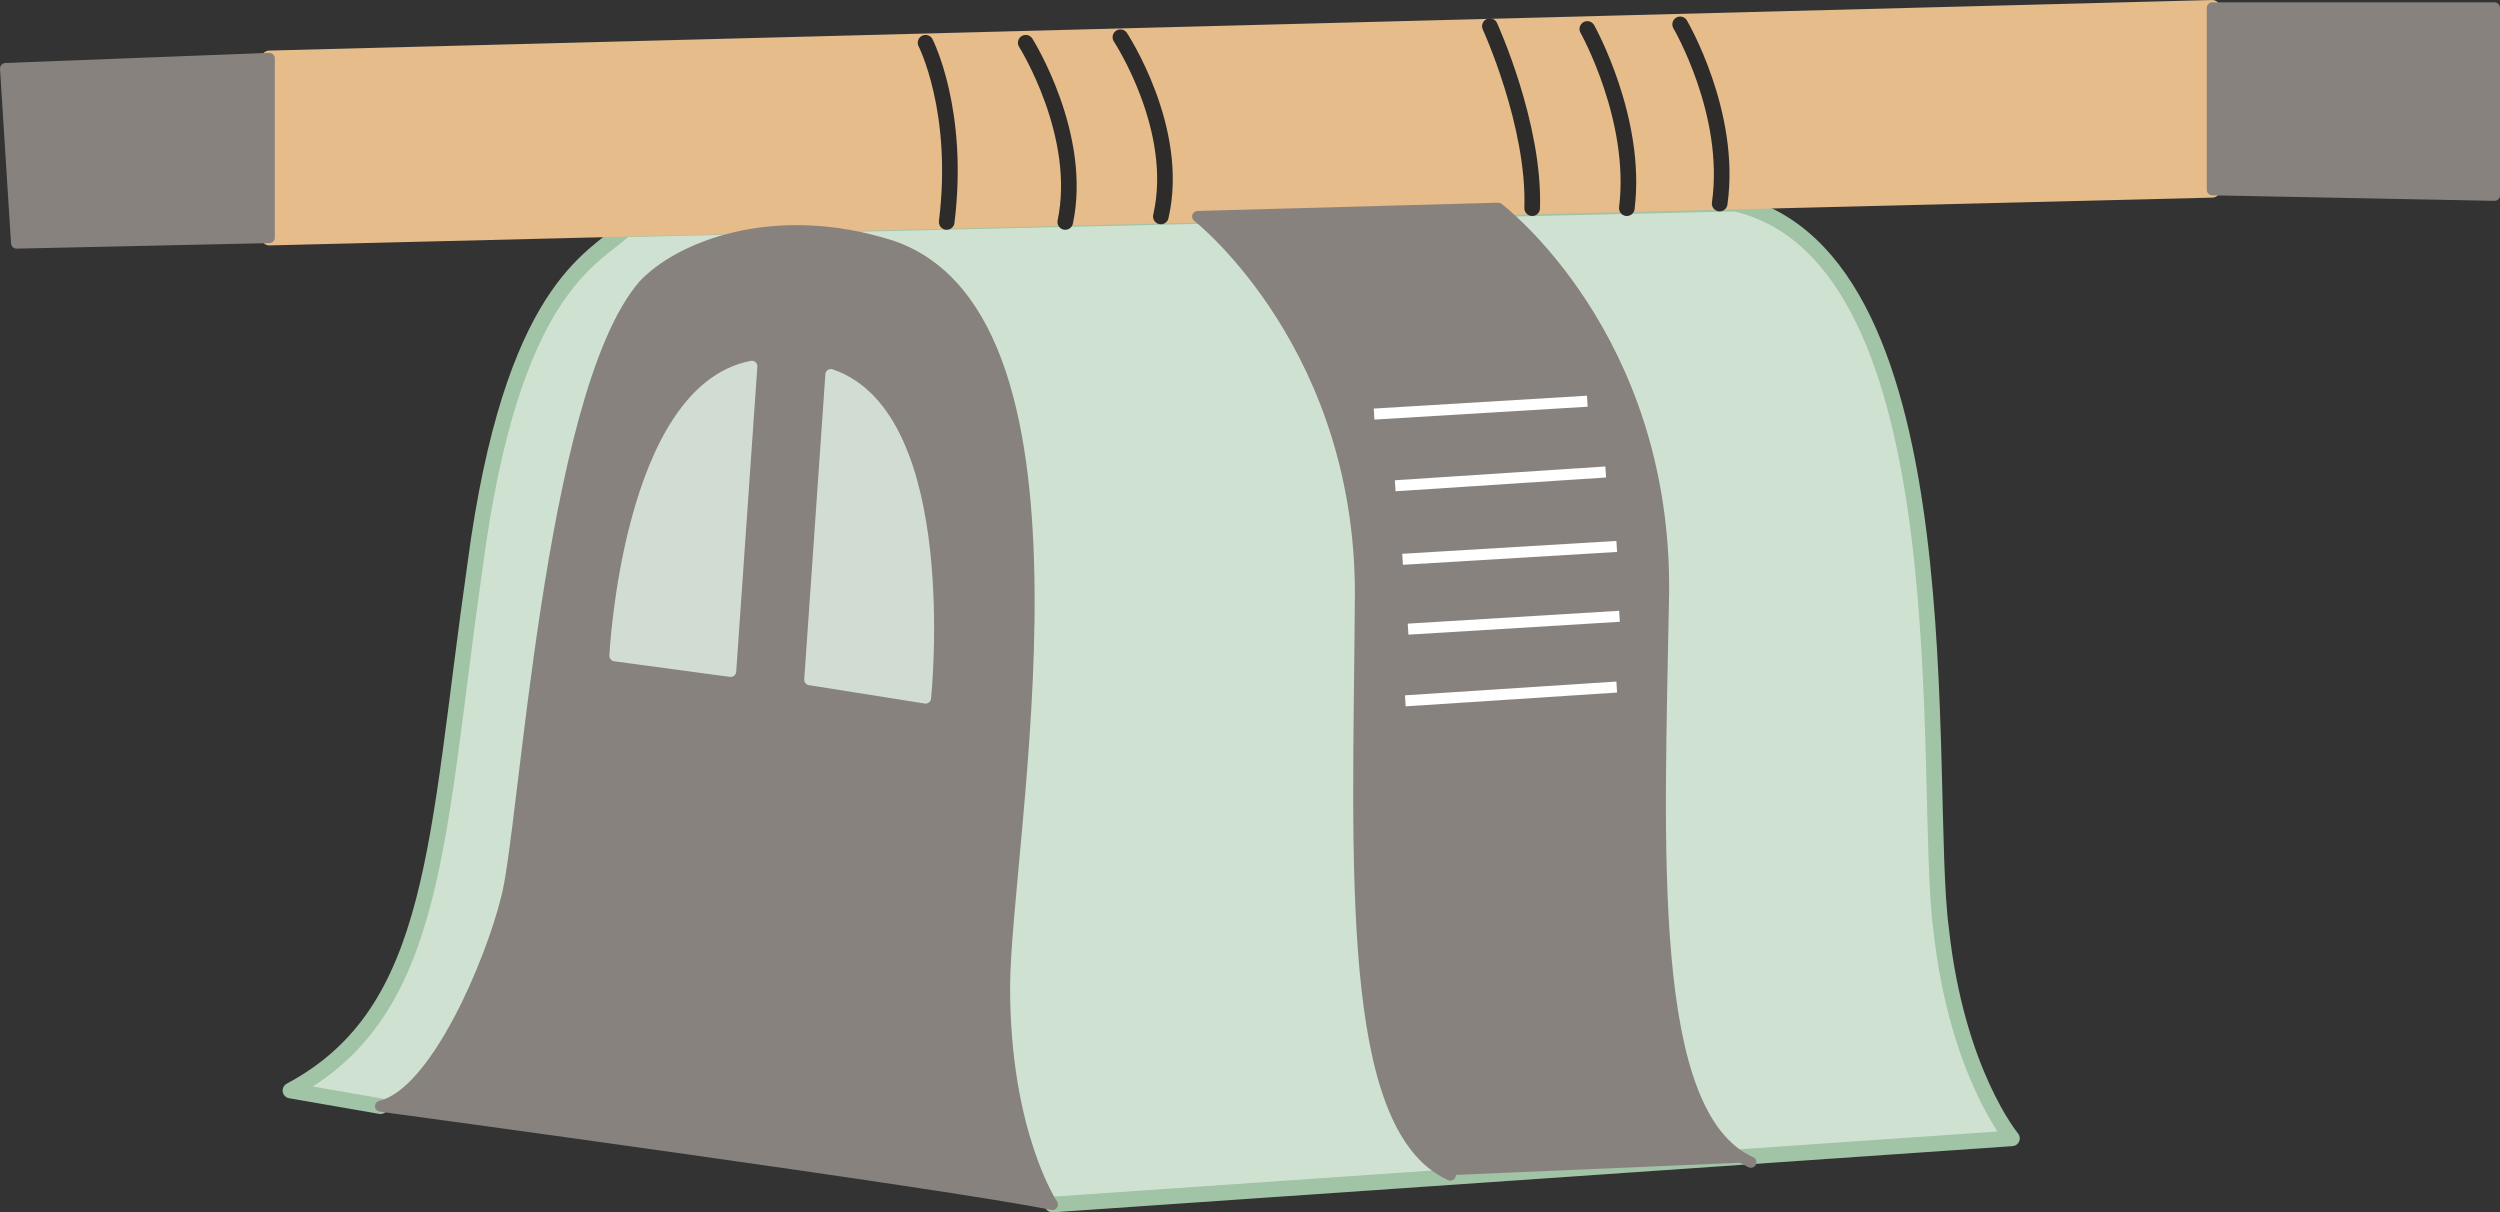 <svg height="126.624" viewBox="0 0 195.84 94.968" width="261.12" xmlns="http://www.w3.org/2000/svg"><rect x="0" y="0" width="195.84" height="94.968" fill="#333333" stroke="none"/><path style="fill:#cfe2d1" d="m282.158 467.817 75.168-5.184s-4.32-5.184-5.544-16.344c-1.512-11.16 2.232-52.56-16.128-56.88l-86.976 2.016c-2.448 2.304-8.856 4.536-11.736 26.28-3.096 21.6-2.88 34.992-14.472 41.184l7.056 1.224 52.632 7.704z" transform="translate(-199.718 -373.46)"/><path style="fill:none;stroke:#a1c3a6;stroke-width:1.224;stroke-linecap:round;stroke-linejoin:round;stroke-miterlimit:10.433" d="m282.158 467.817 75.168-5.184s-4.32-5.184-5.544-16.344c-1.512-11.16 2.232-52.56-16.128-56.88l-86.976 2.016c-2.448 2.304-8.856 4.536-11.736 26.28-3.096 21.6-2.88 34.992-14.472 41.184l7.056 1.224" transform="translate(-199.718 -373.46)"/><path style="fill:#e5bc8a;stroke:#e5bc8a;stroke-width:1.224;stroke-linecap:round;stroke-linejoin:round;stroke-miterlimit:10.433" d="m220.814 392.073 152.208-3.744v-14.256l-152.208 3.96v14.04s0 0 0 0z" transform="translate(-199.718 -373.46)"/><path style="fill:#88827f;stroke:#88827f;stroke-width:.864;stroke-linecap:round;stroke-linejoin:round;stroke-miterlimit:10.433" d="M395.126 374.073v14.688l-22.104-.432v-14.256h22.104s0 0 0 0zm-174.312 3.96-20.664.792.864 13.68 19.8-.432v-14.04s0 0 0 0z" transform="translate(-199.718 -373.46)"/><path style="fill:none;stroke:#2d2c2b;stroke-width:1.224;stroke-linecap:round;stroke-linejoin:round;stroke-miterlimit:10.433" d="M272.222 376.809s2.736 5.328 1.656 14.04m42.552-15.336s3.528 7.704 3.312 14.256m11.592-14.4s4.104 6.984 3.096 14.04m-46.944-13.032s4.752 7.2 3.168 14.04" transform="translate(-199.718 -373.46)"/><path style="fill:#88827f" d="M336.878 464.505c-8.28-3.744-7.2-24.408-6.84-44.568.216-20.232-12.96-30.168-12.96-30.168l-23.544.648s13.176 10.296 12.744 30.528c-.144 20.232-1.224 40.824 7.056 44.568l23.544-1.008z" transform="translate(-199.718 -373.46)"/><path style="fill:none;stroke:#88827f;stroke-width:.864;stroke-linecap:round;stroke-linejoin:round;stroke-miterlimit:10.433" d="M336.878 464.505c-8.28-3.744-7.2-24.408-6.84-44.568.216-20.232-12.96-30.168-12.96-30.168l-23.544.648s13.176 10.296 12.744 30.528c-.144 20.232-1.224 40.824 7.056 44.568" transform="translate(-199.718 -373.46)"/><path style="fill:#88827f;stroke:#88827f;stroke-width:.864;stroke-linecap:round;stroke-linejoin:round;stroke-miterlimit:10.433" d="M229.526 460.113s44.568 6.048 52.632 7.704c0 0-3.744-5.616-3.744-16.992 0-11.304 8.064-52.344-8.856-58.104-9.288-2.952-16.704.144-19.44 3.096-7.416 8.64-9.288 42.84-10.728 48.024-1.224 4.968-5.544 15.264-9.864 16.272 0 0 0 0 0 0z" transform="translate(-199.718 -373.46)"/><path style="fill:#d1ddd3;stroke:#d1ddd3;stroke-width:.864;stroke-linecap:round;stroke-linejoin:round;stroke-miterlimit:10.433" d="m258.614 402.153-1.656 23.904-9.072-1.224s1.008-20.808 10.728-22.68c0 0 0 0 0 0zm6.192.647-1.656 23.905 9.072 1.44s2.304-22.032-7.416-25.344c0 0 0 0 0 0z" transform="translate(-199.718 -373.46)"/><path style="fill:none;stroke:#fff;stroke-width:.864;stroke-linejoin:round;stroke-miterlimit:10.433" d="m307.358 405.897 16.704-1.008m-15.048 6.624 16.488-1.08m-15.912 6.84 16.776-1.008m-16.344 6.48 16.56-1.008m-16.776 6.623 16.56-1.08" transform="translate(-199.718 -373.46)"/><path style="fill:none;stroke:#2d2c2b;stroke-width:1.224;stroke-linecap:round;stroke-linejoin:round;stroke-miterlimit:10.433" d="M280.07 376.809s4.536 7.2 3.096 14.04m40.896-15.12s3.96 7.056 3.096 14.04" transform="translate(-199.718 -373.46)"/></svg>
